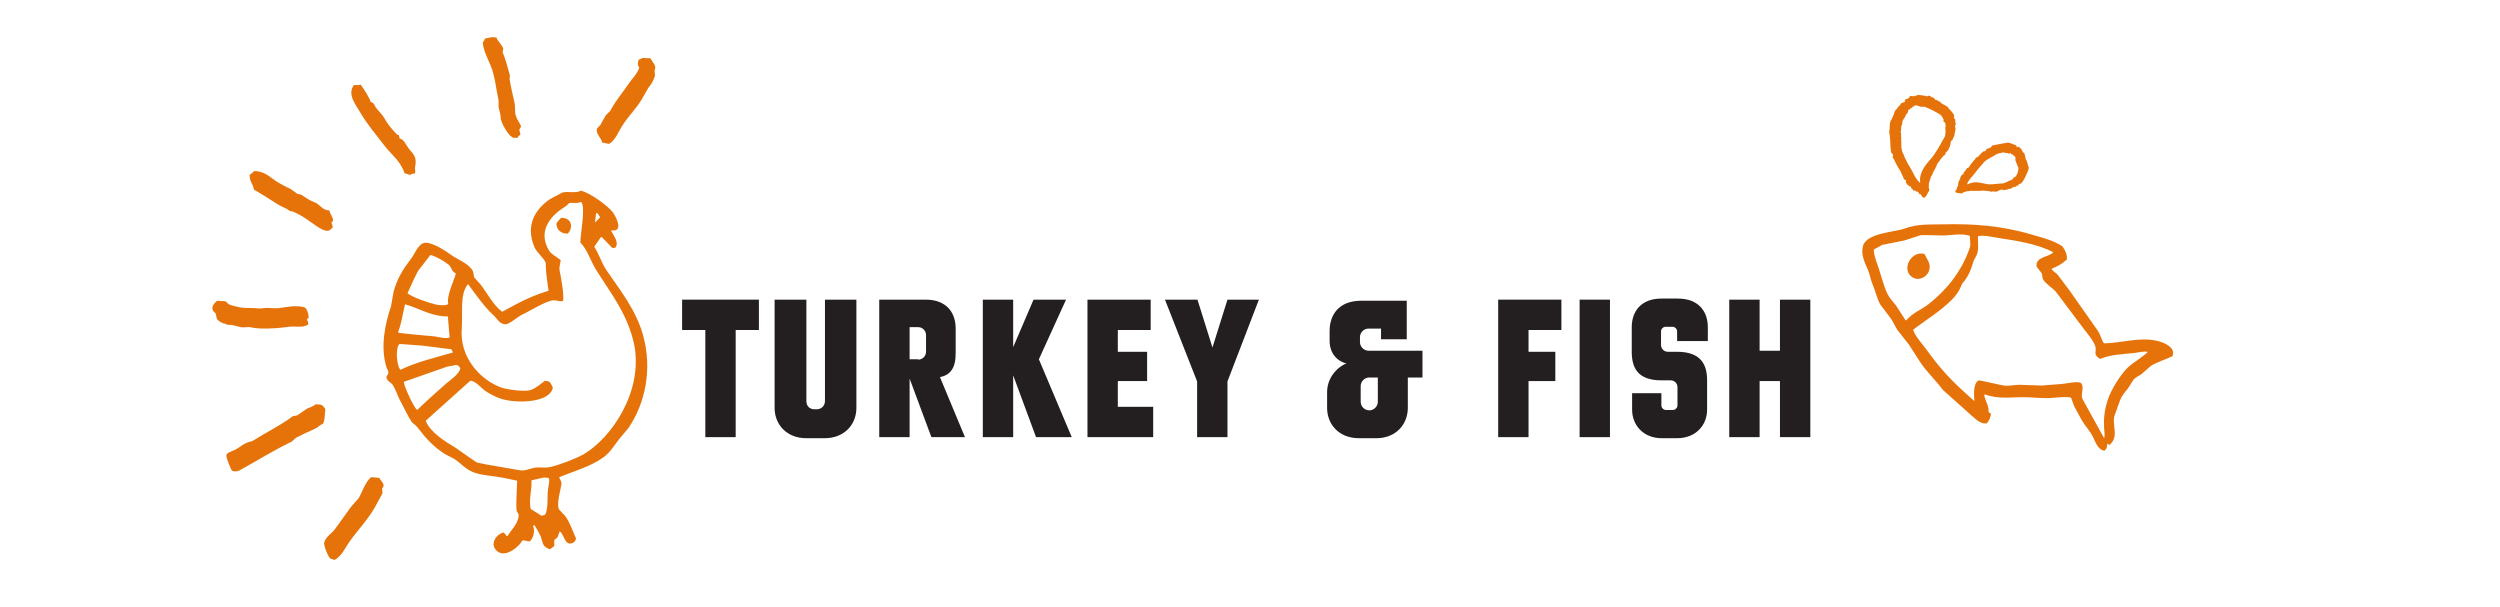 <?xml version="1.0" encoding="utf-8"?>
<!-- Generator: Adobe Illustrator 26.2.1, SVG Export Plug-In . SVG Version: 6.00 Build 0)  -->
<svg version="1.1" id="Layer_1" xmlns="http://www.w3.org/2000/svg" xmlns:xlink="http://www.w3.org/1999/xlink" x="0px" y="0px"
	 viewBox="0 0 700 170" style="enable-background:new 0 0 700 170;" xml:space="preserve">
<style type="text/css">
	.st0{fill:#231F20;}
	.st1{fill-rule:evenodd;clip-rule:evenodd;fill:#E6730A;}
	.st2{fill:#E6730A;}
</style>
<g>
	<g>
		<path class="st0" d="M212.49,83.9v8.5h-6.5v30h-8.5v-30h-6.5v-8.5H212.49z"/>
		<path class="st0" d="M239.79,83.9v30.3c0,4.7-3.4,8.5-8.9,8.5h-5.1c-5.5,0-8.9-3.8-8.9-8.5V83.9h8.9v28.4c0,1.5,1,2.3,2.3,2.3h0.6
			c1.3,0,2.3-1,2.3-2.3V83.9H239.79z"/>
		<path class="st0" d="M270.19,122.4h-9.4l-6.1-16.4v16.4h-8.5V83.9h13c5.8,0,8.4,3.6,8.4,8.1v6.9c0,4.2-1.5,6.1-4.4,6.7
			L270.19,122.4z M257.09,100.7c1.2,0,2.2-1,2.2-2.2v-4.7c0-1.2-1-2.2-2.2-2.2h-2.4v9h2.4V100.7z"/>
		<path class="st0" d="M300.09,122.4h-10l-6.4-17.3v17.3h-8.5V83.9h8.5v13.3l5.7-13.3h9.1l-7.6,16.7L300.09,122.4z"/>
		<path class="st0" d="M322.89,113.9v8.5h-18.4V83.9h17.7v8.5h-9.2v6.1h8.2v8.2h-8.2v7.2C312.99,113.9,322.89,113.9,322.89,113.9z"
			/>
		<path class="st0" d="M352.49,83.9l-8.8,22.9v15.6h-8.5v-15.6l-9-22.9h9.1l4.2,13.4l4.2-13.4H352.49z"/>
		<path class="st0" d="M398.29,98.2v7.5h-4.1v8.5c0,4.6-3.3,8.4-8.6,8.5l0,0h-5.1c-5.5,0-8.9-3.8-8.9-8.5v-4.4c0-5.1,4.4-7.9,5.5-8
			c-1.1-0.2-4.8-1.6-4.8-6.4v-2.7c0-4.7,2.7-8.5,8.9-8.5h5.5h7.2V95h-7.2v-3h-3.5c-1.3,0-2.4,1.1-2.4,2.4v1.4c0,1.3,1.1,2.4,2.4,2.4
			C383.19,98.2,398.29,98.2,398.29,98.2z M385.79,105.7h-2.4c-1.3,0-2.4,1.1-2.4,2.4v4.4c0,1.3,1.1,2.4,2.4,2.4l0,0
			c1.3,0,2.4-1.1,2.4-2.4V105.7z"/>
		<path class="st0" d="M427.99,92.4v6.1h7.5v8.2h-7.5v15.7h-8.5V83.9h17.7v8.5H427.99z"/>
		<path class="st0" d="M442.29,122.4V83.9h8.5v38.5H442.29z"/>
		<path class="st0" d="M478.09,95.5h-8.5v-2.7c0-0.7-0.6-1.3-1.3-1.3h-1.9c-0.7,0-1.3,0.6-1.3,1.3v3.8c0,1,0.8,1.9,1.9,1.9h2.6
			c6.7,0,8.4,3.6,8.4,8v8.2c0,4.4-3.2,8-8.4,8h-4.3c-5.1,0-8.3-3.6-8.3-8v-4.6h8.2v3.4c0,0.7,0.6,1.3,1.3,1.3h1.9
			c0.7,0,1.3-0.6,1.3-1.3v-5.1c0-1-0.8-1.9-1.9-1.9h-2.6c-6.7,0-8.3-3.6-8.3-8v-6.9c0-4.4,2.6-8,8.3-8h4.6c5.8,0,8.4,3.6,8.4,8v3.9
			H478.09z"/>
		<path class="st0" d="M506.89,83.9v38.5h-8.5v-15.7h-5.7v15.7h-8.5V83.9h8.5v14.3h5.7V83.9H506.89z"/>
	</g>
	<g>
		<g>
			<g>
				<path class="st1" d="M180.1,94c-2-7.3-6.6-12.9-10.4-18.5c-1.3-2-2-4.4-3.3-6.4c0.6-0.8,1.1-1.7,1.7-2.5
					c0.1-0.1,0.2-0.2,0.3-0.3c0,0,3,3,3,3.1c0.3,0,0.5,0,0.8,0c1.3-1.3-0.3-3.3-1-4.6c0-0.1,0-0.2,0-0.3c3.4,0.5,1.5-3.4,0.5-4.9
					c-1.2-1.8-6.7-5.8-9.1-6.2c-1.2,0.8-3.5,0.1-5.1,0.5c-1.2,0.6-2.4,1.3-3.6,1.9c-3.8,2.7-6.9,7-4.3,13.3c0.7,1.7,2.7,3.1,3.2,4.5
					c0,0.8,0.1,1.7,0.1,2.5c0.2,1.5,0.4,3.6,0.7,5.2v0.1c-3.5,1.1-6.1,2.2-9.1,3.8c-1.3,0.7-2.6,1.4-3.9,2.1c-2.5-1.9-4.1-5.1-6-7.6
					c-0.6-0.7-1.2-1.3-1.8-2c-0.3-0.7,0-1.3-0.7-2.3c-1.3-1.8-4.1-2.8-5.9-4.1c-1.2-0.9-5.8-4-7.7-3.2c-1.6,0.6-2.5,3.3-3.6,4.6
					c-2,2.6-3.7,5.3-4.7,9c-0.2,1.3-0.5,2.7-0.7,4c-1.6,4.8-3.1,11.2-1.3,17.1c0.1,0.4,0.7,1.2,0.5,1.8c-0.1,0.5-0.7,0.6-0.4,1.4
					c0.3,0.9,1.1,1,1.6,1.7c0.9,1.3,1.4,3.1,2.1,4.4c1.2,2.2,2,4.1,3.3,6.1c0.6,0.5,1.2,1,1.7,1.6c2.2,2.9,4.4,5.3,7.5,7.3
					c0.9,0.5,1.8,0.9,2.7,1.4c1.8,1.2,3.3,3,5.5,3.8c2.6,0.9,5.3,0.9,8.3,1.5c1.3,0.3,2.5,0.5,3.8,0.8c-0.1,1.7-0.1,3.4-0.2,5.2
					c0,0.6-0.1,2.7,0.1,3.3c0.1,0.5,0.7,0.7,0.5,1.6c-0.4,2.3-2.1,3.7-3.1,5.4c-0.1,0-0.1,0-0.2,0c-0.4-0.4-0.5-0.8-1-1
					c-2.5,0.8-3.9,3.9-1.3,5.5c2.3,1.4,5.9-1.7,6.6-3.2c0.6-0.3,1.2,0.2,2.1,0.2c0.9-0.6,1.6-2.8,1-4.2c0-0.1,0.1-0.2,0.1-0.3
					c0.1,0,0.2,0,0.3,0c0.6,1,1.2,2,1.7,3.1c0.7,2.1,0.5,2.9,2.6,3.6c0.4-0.3,0.8-0.6,1.2-0.9c0-0.6,0-1.1,0-1.7
					c0.3-0.2,0.6-0.5,0.9-0.7c0.2-0.6,0.4-1.2,0.6-1.7c1.3,0.6,1.3,4.3,3.7,3.2c0.5-0.2,0.7-0.6,0.9-1.2c-1-2.2-1.7-4.5-3.1-6.4
					c-0.6-0.6-1.2-1.2-1.7-1.8c-0.7-1.7,0.5-5.5,0.7-7c0.1-0.9-0.5-1.3-0.6-2c4.5-1.8,8.8-3,12.3-5.5c1.9-1.3,3.1-3.4,4.5-5.2
					c0.9-1,1.7-2,2.6-3.1C180.6,113,182.7,103.6,180.1,94z M166.9,59.7c0.1,0,0.3,0,0.4,0c0.2,0.3,0.4,0.6,0.6,0.9
					c0,0.1,0.1,0.2,0.1,0.3c-0.3,0.3-0.7,0.7-1,1c-0.1,0.1-0.2,0.2-0.3,0.3h-0.1C166.7,61.4,166.8,60.6,166.9,59.7z M117.1,75.8
					c1.1-1.5,2.3-2.9,3.4-4.4c1.7,0.4,3.8,1.7,5.1,2.7c0.9,0.7,0.8,2,2,2.4c0.2,0.6-2.7,6.1-2.1,8.6c-0.4,0.5-2.4,0.4-3.3,0.2
					c-1.9-0.4-6.9-2.1-8.1-3.2C115.1,79.9,116,77.8,117.1,75.8z M113.4,85.2c4,1.1,7.2,3.4,12,3.4c0.2,2,0.3,3.9,0.5,5.9
					c-1,0.4-3.1-0.1-4.1-0.3c-3.4-0.3-6.8-0.6-10.2-1c0-0.1-0.1-0.2-0.1-0.3C112.4,90.6,112.8,87.7,113.4,85.2z M112,103.4
					c-1-1.4-1.3-6.3-0.1-7.1c2.2,0.2,4.4,0.3,6.6,0.5c2.6,0.3,5.3,0.7,7.9,1c0.1,0.2,0.2,0.4,0.3,0.6c0,0.1,0.1,0.2,0.1,0.3
					c-5.1,1.5-10,2.6-14.6,4.8C112,103.5,112.1,103.6,112,103.4z M116.9,114.7c-0.1,0-0.1,0-0.2,0c-0.8-0.6-3.7-6.7-3.6-7.8
					c4-1.4,8-2.8,12-4.2c1.1-0.3,1.6-0.2,2.4-0.5c0.9,0,1.1,0.4,1.4,1c-0.5,1.7-2.8,3.2-4,4.2C122.2,109.8,119.5,112.2,116.9,114.7z
					 M153.6,136.1c-0.6,2.5,0.1,5.8-0.9,7.9c-0.2,0.3-0.8,0.3-1.1,0.4c-1-0.6-2-1.3-3-1.9c-0.6-2.5,0.4-5.5,0.2-8
					c1.2-0.3,2.3-0.5,3.5-0.8c0.4,0,0.8,0.1,1.2,0.1C154,133.9,153.7,135.4,153.6,136.1z M163.4,127.2c-2.1,1.2-7,3.1-9.5,3.6
					c-1.5,0.3-3-0.1-4.4,0.2c-1.1,0.2-2.5,0.9-3.8,0.7c-2.3-0.4-4.6-0.8-6.9-1.2c-1.8-0.3-3.6-0.6-5.3-1c-2-1.4-4-2.7-5.9-4.1
					c-2.9-1.7-7.2-4.4-8.4-7.6c4.2-3.7,8.3-7.5,12.5-11.2h0.1c1.5,0.2,2.9,2,4,2.8c1.2,0.8,2.8,1.7,4.3,2.2c4.5,1.5,14,1.2,14.7-3.1
					c-0.3-0.5-0.6-1.5-1.2-1.7c-0.3-0.1-0.7-0.1-1-0.2c-1.2,0.9-2.5,2.1-4,2.6c-1.8,0.6-7-0.2-8.3-0.7c-5.9-2.2-11.7-8.5-11-16.6
					c0.3-4.3-0.6-9.5,1.7-12.3h0.1c2.2,3,4.5,6.3,7.2,8.8c0.9,0.8,1.6,2.4,3.2,2.4c1,0.1,3.6-2.2,4.7-2.7c2.2-1,6.5-3.8,8.7-4
					c0.9-0.1,1.8,0.4,2.7,0.2c0.5-0.9-0.5-6.7-0.9-8.5c-0.2-1.1,0.2-2,0.3-2.9c-1-1-2.6-1.6-3.3-2.8c-3.3-5.6,0.7-9.9,4.5-12.2
					c0.4-0.3,0.8-0.6,1.1-1c0.8-0.3,2.2,0.2,3.1-0.3c0.1,0,0.3,0,0.4,0c1.2,1.6-0.3,8.9-0.3,11.3c2,2,2.9,5.3,4.5,7.8
					c4,6.4,8.8,12.3,10.6,20.9C180.1,109.8,171.1,122.7,163.4,127.2z M157.1,61c-0.5,0.5-0.9,0.9-1.3,1.6c0,1.8,1.4,2.9,3.2,2.8
					C160.6,63.7,160.1,60.9,157.1,61z"/>
			</g>
		</g>
		<g>
			<g>
				<path class="st1" d="M144.4,32.3c-0.3-1-0.1-2.3-0.3-3.4c-0.5-2.2-1.1-4.7-1.4-6.7c0-0.3,0-0.7,0.1-1c-0.6-2.1-1.2-4.5-2-6.4
					c-0.2-0.5,0.2-0.9,0.1-1.2c-0.4-1.2-1.6-2.1-1.9-3.1c-0.4,0-0.9-0.1-1.3-0.1c-0.6,0.1-1.3,0.3-1.9,0.4c-0.2,0.4-0.3,0.8-0.6,1
					c-0.1,1.8,1.5,4.9,2.2,6.6c1.2,2.9,1.5,6.5,2.2,9.7c0,0.6,0,1.2,0,1.9c0.2,0.7,0.6,2.2,0.6,3c0,1.3,2.2,5,3.1,5.3
					c0.3,0.4,0.8,0.3,1.6,0.3c0.2-0.4,0.4-0.7,0.8-0.8c0-0.7-0.2-0.9-0.3-1.5c0.3-0.4,0.4-0.6,0.5-1
					C145.4,34.2,144.7,33.4,144.4,32.3z M183.5,18.8c-0.2-1-1-1.7-1.4-2.5c-0.7,0-1.4,0-2.1-0.1c-0.4,0.2-0.7,0.3-1.1,0.5
					c-0.4,0.5-0.4,1.8,0.1,2.2c-0.6,1.8-1.8,2.9-2.8,4.3c-1.8,2.7-3.8,4.9-5.3,7.8c-0.4,0.4-0.8,0.8-1.2,1.2
					c-0.6,0.9-1.1,1.9-1.6,2.8c-0.3,0.5-0.9,0.6-1,1.3c-0.2,1.2,1.3,2.4,1.5,3.6c0.6,0.1,1.2,0.3,1.9,0.4c1.9-1,2.8-3.8,4-5.5
					c1.6-2.4,3.8-4.6,5.2-7c0.6-1.1,1.3-2.2,1.9-3.3c0.8-0.9,1.4-2,1.8-3.3c0-0.4-0.1-0.8-0.1-1.2C183.3,19.6,183.4,19.2,183.5,18.8
					z M114.1,41.1c-0.5-0.7-1.1-2.2-2.2-2.3c-0.1-0.3-0.1-0.6-0.2-1c-0.1,0-0.3,0-0.4,0c-1.5-1.5-2.8-3.1-3.8-4.9
					c-0.8-1.3-2.2-2.3-2.8-3.8c-0.3-0.3-0.4-0.5-0.9-0.5c-0.1-0.9-2.2-4.1-2.8-4.9c-0.8,0.2-1.1,0.1-1.9,0.1c-2,2.7,0.6,5.6,1.9,7.9
					c1.8,3.1,4.4,6.1,6.5,8.9s4.4,4.1,5.8,7.9c0.6,0.2,1,0.3,1.5,0.5c0.4-0.3,0.7-0.4,1.3-0.4c0.4-0.6,0-1.1,0.1-1.6
					C116.9,43.5,115.6,43.3,114.1,41.1z M77.9,57.3c1.2,0.7,2.3,1,3.3,1.8c0.2,0,0.5,0.1,0.7,0.1c1.1,0.4,3,1.5,4,2.2
					c1.1,0.7,4.5,3.5,5.8,3.2c0.6,0.1,1.2-0.7,1.5-1c-0.1-0.4-0.2-0.8-0.4-1.2c0.2-0.2,0.3-0.5,0.5-0.7c-0.2-1.1-0.9-1.9-1.1-2.8
					c-2,0-2.7-1.8-4.2-2.3c-1.4-0.5-2.6-1.4-3.7-2.1c-0.3-0.1-0.6-0.1-1-0.2c-0.7-0.5-1.4-1-2.1-1.5c-1.1-0.4-2.2-1.1-3.3-1.7
					c-2.2-1.3-3.6-3.2-6.7-3.2c-0.4,0.4-0.9,0.7-1.3,1.1c0,2.1,1,2.5,1.2,4.1C73.4,54.4,75.7,55.9,77.9,57.3z M67.4,91.6
					c1,0.2,2.1-0.2,3.1,0.1c2.2,0.5,6.9,0.3,9.6-0.1c2.9-0.5,4.1,0.4,6.2-0.7c0-0.8-0.1-1-0.4-1.4c0.2-0.3,0.2-0.3,0.5-0.4
					c0.1-0.9-0.4-2.9-1.3-3.1c-2.4-0.6-4.8,0-7.3,0.3c-1,0-2.1,0-3.1-0.1c-0.7,0.1-1.5,0.1-2.2,0.2c-1.6-0.3-4,0-5.6-0.4
					c-0.7-0.2-2.1-0.4-2.8-0.8c-0.4-0.2-0.5-0.7-1.3-0.9c-0.7,0-1.3,0-2-0.1c-0.5,0.5-1.2,1-1.3,1.8c-0.2,1,0.6,1.4,0.9,1.8
					c0.1,0.5,0.2,0.9,0.3,1.4c0.2,0.5,1.5,1.4,2.2,1.4c0.3,0.1,0.6,0.3,1,0.4C64.2,90.7,66.6,91.4,67.4,91.6z M90.3,113.6
					c-0.4-0.5-1.3-0.3-1.9-0.4c-0.7,0.6-1.5,0.8-2.4,1.2c-0.9,0.6-1.8,1.2-2.8,1.9c-0.4,0.2-1,0.1-1.3,0.3
					c-3.3,2.5-7.3,4.4-10.9,6.7c-0.7,0.4-1.4,0.4-2.2,0.8c-1.1,0.5-2,1.4-3.1,1.9c-1,0.5-1.7,0.5-2.3,1.3c-0.2,0.8,1.3,4.3,1.6,4.5
					c0.5,0.3,1.6,0.2,1.9,0c4.9-2.7,9.9-5.8,14.5-8c0.5-0.2,1.1-1,1.6-1.3c1.6-0.8,3.5-1.7,5.3-2.5c0.7-0.3,1.2-1,2.1-1.3
					c0.6-0.9,0.5-2.7,0.7-4C91.1,114.4,90.7,113.9,90.3,113.6z M106.2,133.8c-0.8-0.1-1.5-0.1-2.3-0.2c-1.6,1.4-2.4,3.9-3.4,5.8
					c-0.7,0.8-1.4,1.6-2.2,2.5c-1.5,2.1-2.9,4-4.4,6.1c-0.9,1.3-2.6,2.2-3.1,3.8c-0.3,0.9,1.2,4.3,1.7,4.6c0.4,0.1,0.7,0.2,1.1,0.4
					c2-0.9,3.1-3.5,4.3-5.2c2.6-3.6,5.7-6.7,7.8-10.9c0.5-0.9,0.9-1.7,1.4-2.6c0-0.4-0.1-0.9-0.1-1.3c0.1-0.3,0.5-0.5,0.4-1
					C107.2,134.9,106.5,134.5,106.2,133.8z"/>
			</g>
		</g>
	</g>
</g>
<g>
	<g>
		<path class="st1" d="M603.86,95.41c-4.94-1.1-9.97,0.69-14.73,0.72c-0.73-0.87-0.95-2.41-1.69-3.45
			c-2.76-3.85-5.33-7.67-8.02-11.41c-1.12-1.48-2.24-2.97-3.36-4.45c-0.53-0.54-1.39-0.94-1.6-1.56c1.56-0.67,2.81-1.24,4.26-2.6
			c0.13-1.5-0.41-2.45-1.27-3.72c-2.85-1.79-5.86-2.46-8.52-3.25c-8.66-2.57-16.76-3.07-24.7-2.88c-3.97,0.09-7.36-0.17-11,1.2
			c-2.62,0.98-10.49,1.19-11.57,4.78c-0.71,2.37,0.46,4.75,1.29,6.61c0.62,1.39,0.8,2.9,1.42,4.34c0.77,1.78,1.15,3.77,2.11,5.53
			c0.96,1.27,1.92,2.54,2.87,3.81c0.7,0.96,1.31,2.34,1.93,3.33c1.04,1.32,2.09,2.64,3.13,3.96c1.06,1.58,2.22,3.47,3.31,5.12
			c1.77,2.68,4.39,5.07,6.25,7.65c2.73,2.44,5.46,4.88,8.19,7.33c1.45,1.26,2.53,2.25,4.08,2.08c0.71-0.65,1.24-1.97,1.21-2.76
			c-0.36-0.15-0.5-0.22-0.67-0.49c0.24-1.54-1.02-3.21-1.19-4.72c0.06-0.05,0.12-0.1,0.18-0.15c3.77,1.43,7.55,0.72,10.96,0.78
			c2.35,0.04,4.43,0.28,6.73,0.27c1.03-0.01,5.93-0.64,6.48-0.05c0.26,0.74,0.52,1.47,0.78,2.21c0.72,1.33,1.44,2.66,2.15,3.99
			c1.09,1.84,2.42,3.09,3.26,4.91c0.52,1.12,1.4,3.58,3.16,3.63c0.65-0.55,0.69-1.03,0.74-1.83c0.08-0.04,0.16-0.08,0.24-0.12
			c0.02,0.01,0.04,0.03,0.06,0.04c0.06,0.15,0.11,0.3,0.17,0.45c2.9-2.32,0.96-5.07,1.47-8.02c0.55-1.56,1.11-3.12,1.66-4.68
			c0.48-1.22,1.51-2.44,2.19-3.23c0.53-0.84,1.07-1.69,1.6-2.53c0.67-0.7,1.54-1.04,2.19-1.48c0.86-0.76,1.73-1.53,2.59-2.29
			c1.9-1.18,4.12-1.8,6.08-2.74C609.3,97.31,606.04,95.89,603.86,95.41z M533.77,89.69c-0.08-0.02-0.15-0.03-0.23-0.05
			c-0.89-1.38-1.79-2.75-2.68-4.13c-0.84-1.1-1.75-1.97-2.32-3.13c-1.22-2.5-1.78-5.23-2.68-7.79c-0.5-1.44-1.22-3.17-1.19-4.72
			c0.78-0.43,1.56-0.87,2.35-1.3c2.04-0.41,4.09-0.82,6.14-1.22c1.55-0.5,3.1-1,4.64-1.5c2.07-0.08,4.05,0.09,6.14,0.09
			c2.29,0,5.26-0.72,7.62,0.1c-0.08,1.15,0.38,2.21-0.06,3.45c-2.43,6.99-6.84,12-11.54,15.7
			C537.96,86.74,535.57,87.53,533.77,89.69z M595.86,102.84c-2.09,1.95-4.81,6.39-5.68,9.08c-1,3.12-1.17,5.29-1.03,8.02
			c0.03,0.6,0.33,2.44-0.03,2.68c-2.01-3.64-4.03-7.28-6.04-10.93c-0.6-1.28,0.66-3.36-0.41-4.43c-0.65-0.65-4.45,0.19-5.29,0.24
			c-1.89,0.15-3.78,0.3-5.67,0.45c-2.17-0.07-4.33-0.14-6.5-0.21c-1.28,0.04-2.64,0.38-3.98,0.24c-1-0.1-6.97-1.61-7.25-1.45
			c-1.66,0.95-1.21,4.69-1.15,5.59c-0.05,0.03-0.09,0.06-0.14,0.09c-1.3-1.18-2.6-2.37-3.9-3.55c-3.88-3.62-6.7-7.05-9.47-10.88
			c-0.98-1.35-3.36-4.02-3.62-5.47c3.48-2.71,7.5-5.03,10.91-8.49c0.86-0.87,1.84-2.12,2.33-3.32c0.15-0.35,0.3-0.69,0.45-1.04
			c1.57-1.71,2.54-3.97,3.05-5.85c0.33-1.22,1.07-1.88,1.3-3.06c0.29-1.47,0.03-2.94,0.09-4.39c1.35-0.46,4.37,0.27,5.97,0.51
			c4.29,0.65,10.57,1.57,15.09,3.94c-1.03,1.46-4.95,1.11-4.66,4.02c0.49,0.64,0.98,1.28,1.47,1.92c0.17,0.51,0.11,1.22,0.38,1.71
			c0.64,1.18,2.84,2.49,3.69,3.6c2.71,3.52,5.38,7.24,8.13,10.78c0.87,1.11,2.57,3.22,2.85,4.58c0.28,1.35-0.74,2.06,1.27,3.28
			c3.04-1.26,6.35-1.29,9.63-1.67c1.15-0.13,2.54-0.55,3.75-0.29C599.73,100.17,597.45,101.35,595.86,102.84z M538.85,71.1
			c-3.84-1.04-6.75,4.68-3.18,6.65c1.95,1.07,4.59-0.53,4.65-2.98C540.36,73.47,539.38,72.26,538.85,71.1z"/>
	</g>
</g>
<g>
	<path class="st2" d="M540.52,50.21c0.05-0.47,0.18-1.11,0.43-1.07c0.3-1.09,1.26-2.37,1.44-3.18l0.02,0.08
		c0.08-0.49,0.34-0.45,0.56-0.91c0.04,0,0.08-0.02,0.08,0c0.18-0.56,1.02-1.21,1.2-1.62l0.14,0.07c0.21-0.3,0.43-0.58,0.62-0.89
		c-0.09,0.1-0.17,0.21-0.26,0.31c-0.28-0.35,0.72-0.51,0.89-1.34c0.46-0.62,0.59-1.87,0.65-2.41c0.22,0.06,0.03,0.28,0.26,0.21
		c0.07-0.54,0.56-0.76,0.55-1.47l0.18,0.01c-0.1-0.9,0.5-1.68,0.17-2.29c-0.07-0.46,0-0.63,0.1-0.81c0.07-0.18,0.18-0.39-0.14-0.82
		l0.13-0.45c-0.09-0.43-0.35-0.2-0.44-0.67c0.16-0.03-0.14-0.6,0.11-0.41c-0.09-0.57-0.51-0.97-0.87-1.43
		c-0.2-0.21-0.42-0.41-0.61-0.65c-0.12-0.15-0.24-0.3-0.37-0.48c-0.09-0.08-0.19-0.16-0.29-0.25c-0.07-0.07-2.32-1.17-1.57-1.04
		c0.06,0.01,0.15,0.07,0.12,0.11c0,0-1.03-0.63-1.63-1.02c0.15,0.15,0.41,0.28,0.18,0.29l-0.57-0.35l0.2-0.06
		c-0.28-0.19-0.56-0.37-0.88-0.55l0.05,0.23c-0.22-0.15-0.32-0.32-0.49-0.45c-0.17-0.13-0.89-0.1-0.78-0.02
		c0.1,0.09,0.17,0.13-0.23,0.07c-0.12-0.04-0.27-0.08-0.39-0.11c-0.11-0.02-0.22-0.04-0.33-0.05c-0.22-0.03-0.45-0.07-0.69-0.11
		c-0.24-0.03-0.49-0.07-0.74-0.08c-0.26,0.01-0.52,0.03-0.76,0.06c0.12,0.18-0.14,0.22-0.4,0.31l-0.06-0.17
		c-0.49,0.2-0.6,0.19-0.72,0.11c-0.12-0.06-0.25-0.13-0.74,0.15l-0.09,0.29c-0.38,0.33-0.51,0.36-0.68,0.36
		c-0.16,0.01-0.34,0.05-0.67,0.53c0.36-0.23,0.36,0.18-0.06,0.44l-0.01-0.22c-0.19,0.21-0.22,0.33-0.38,0.42
		c0.07-0.18-0.1-0.24-0.39,0.06c0,0-0.21,0.15-0.29,0.43c-0.26,0.17-0.5,0.48-0.71,0.75c-0.19,0.28-0.33,0.53-0.5,0.57
		c0,0-0.19,0.26-0.36,0.56c-0.14,0.31-0.26,0.67-0.19,0.84c-0.05-0.28-0.59,1.33-0.85,1.64l-0.01-0.07
		c-0.55,1.27-0.17,2.23-0.52,3.35c0.21-0.05,0.42,3.46,0.39,3.73l-0.05-0.12c0.12,1.01,0.15,1.29,0.24,2.02
		c0.14,0.36,0.53,0.33,0.59,0.99c-0.2-0.17-0.11,0.09-0.04,0.33c-0.07-0.14-0.14-0.18-0.14,0.17c0.06,0.03,0.11,0.09,0.15,0.14
		c-0.01,0.01-0.02,0.02-0.03,0.02c0.18,0.37,0.21,0.29,0.16,0.1c0.03,0,0.05-0.02,0.07-0.09c-0.06,0.47,1.37,2.96,1.94,3.75
		c-0.06,0.16,0.63,1.23,0.91,2.19l0.24,0.08l0.01,0.06c0.06-0.05,0.28,0.07,0.39,0.17c-0.06,0.21-0.33,0.22-0.04,0.61
		c0.09,0.41,0.72,0.83,1.11,1.15c-0.14-0.23-0.02-0.22,0.1-0.17c0.15,0.18,0.11,0.39,0.28,0.49l-0.16,0.16
		c0.1-0.22,0.62,0.37,0.64,0.25c-0.04,0.08-0.1,0.07-0.16,0.05c-0.05-0.01,0,0.17,0.05,0.22c0.04,0.04,0.37,0.07,0.6,0.03
		c0.17,0.13,0.43,0.18,0.49,0.45l0.1-0.19c0.38,0.19,0.53,0.37,0.56,0.71c0.19,0.06,0.37,0.11,0.53,0.14
		c0.06,0.14,0.12,0.28,0.2,0.4c0.24,0.39,0.58,0.65,0.88,0.44c0.31-0.21,0.61-0.76,1.12-1.74l0.07,0.01
		c0.1-0.54,0.13-0.85-0.22-1.19c0.42-0.07,0.05-0.43,0.19-0.56l0.03,0.01c-0.15-0.08-0.05-0.54,0.07-0.85
		c0.13-0.33,0.25-0.65,0.21-0.99C540.45,50.03,540.55,50.07,540.52,50.21z M537.61,50.49c-0.06,0.08,0.02,0.32,0.05,0.32l-0.04,0.39
		c-0.04-0.03-0.08-0.05-0.12-0.09c-0.17-0.17-0.36-0.35-0.55-0.56c-0.71-0.96-1.02-1.6-1.36-2.29c-0.34-0.69-0.71-1.36-1.36-2.37
		c-0.52-1.01-1.07-2.05-1.38-3.02c-0.42-0.4-0.28-1.3-0.56-1.87l0.16-0.25c-0.1-0.2-0.16-0.46-0.07-0.69l0.05,0.01
		c-0.13-0.33-0.06-0.74-0.13-0.91l0.05,0.01l-0.03-0.41l0.07,0.07c-0.14-0.56-0.14-1.15-0.03-1.65l-0.21,0.04
		c0.32-1.07-0.04-1.52,0.45-2.43l0.04,0.02c-0.06-0.32-0.03-0.6,0.06-0.84c0.09-0.24,0.19-0.47,0.34-0.66
		c0.14-0.2,0.27-0.39,0.39-0.61c0.13-0.2,0.23-0.44,0.27-0.76c-0.02,0.16,0.12,0,0.16,0.04c0.14-0.21,0.29-0.43,0.37-0.63
		c0.09-0.19,0.14-0.34,0-0.49c0.3-0.26,0.32-0.12,0.45-0.04c-0.05-0.06-0.03-0.17,0.04-0.28c0.08-0.09,0.21-0.19,0.34-0.28
		l-0.09,0.13c0.24-0.16,0.46-0.36,0.75-0.46l-0.29-0.23c0.51-0.08,0.26,0.32,0.67,0.09l-0.08-0.25c0.32-0.12,0.64-0.02,0.92,0.06
		c0.28,0.1,0.53,0.16,0.86,0.29l0.5,0.01l0.44-0.01c0.04-0.01,0.38,0.09,0.7,0.23c0.65,0.26,1.35,0.6,2.03,0.95
		c0.34,0.18,0.67,0.36,1,0.55l0.49,0.29l0.4,0.26c0.05,0.03,0.12,0.14,0.23,0.28l0.29,0.39c0.16,0.27,0.28,0.56,0.39,0.83
		l-0.14,0.19c-0.27,0.17,0.67,0.38,0.44,0.58l0.2,0.21c-0.03,0.09-0.04,0.26-0.15,0.15c0.05,0.24,0.13,0.22,0.23,0.38l-0.15,0.3
		c-0.03,0.93,0.22,1.81-0.21,2.88c-0.39,0.58-0.81,1.47-1.34,2.38c-0.51,0.91-1.11,1.85-1.58,2.52c-0.14,0.24-0.33,0.49-0.55,0.76
		c-0.21,0.27-0.45,0.51-0.67,0.78c-0.22,0.27-0.45,0.54-0.68,0.81c-0.22,0.28-0.43,0.57-0.66,0.87
		C538.19,47.67,537.54,49.11,537.61,50.49z"/>
	<polygon class="st2" points="534.65,27.07 534.65,27.07 534.7,26.92 	"/>
	<path class="st2" d="M564.99,41.03c0.25,0.14-0.09,0.31-0.33,0.08l0.15-0.06c-0.17-0.08-0.26-0.07-0.35-0.16
		c0.13,0,0.17-0.14-0.09-0.26c0.09-0.02-0.16-0.07-0.36-0.07c-0.31-0.33-1.03-0.29-1.14-0.52c0,0-0.22-0.05-0.48-0.08
		c-0.26-0.04-0.54-0.01-0.66,0.09c0.2-0.12-3,0.49-3.91,0.69c0.09,0.11-0.4,0.26-0.21,0.38c-0.7,0.57-1.56,0.39-1.6,1.08
		c-0.34,0.23-0.48,0.12-0.68,0.22l0.07-0.08c-0.64,0.46-1.35,1.43-1.77,1.72c0.05-0.19-0.09-0.03-0.23,0.1
		c0.08-0.09,0.08-0.15-0.16-0.03c0,0.05-0.03,0.1-0.05,0.15c-0.01,0-0.02,0-0.02-0.01c-0.2,0.25-0.14,0.23-0.02,0.14
		c0.01,0.02,0.03,0.02,0.08,0.01c-0.34,0.13-1.68,1.92-2.09,2.56c-0.13,0.01-0.29,0.08-0.29,0.08c-0.11-0.08-0.42,0.74-1.04,1.25
		l0,0.19l-0.04,0.03c0.05,0.03,0.02,0.21-0.03,0.31c-0.16,0.03-0.23-0.14-0.44,0.18c-0.27,0.2-0.41,0.74-0.55,1.1
		c0.13-0.17,0.15-0.08,0.14,0.01c-0.09,0.16-0.25,0.2-0.28,0.35c0,0-0.27,0.47-0.18,0.45c-0.07,0-0.19,0.29-0.1,0.43
		c-0.05,0.16-0.05,0.48-0.05,0.48c-0.05,0.32-0.15,0.48-0.38,0.61c0,0.19,0.01,0.35,0.03,0.5c-0.06,0.05-0.12,0.11-0.17,0.16
		c-0.26,0.28-0.39,0.6-0.18,0.75c0.22,0.15,0.67,0.19,1.47,0.28l0,0.05c0.41-0.08,0.64-0.15,0.85-0.48
		c0.12,0.27,0.33-0.09,0.45-0.02l0,0.03c0.04-0.13,0.39-0.19,0.63-0.19c0.26-0.02,0.52,0.01,0.76-0.15
		c-0.02,0.03-0.03,0.11-0.14,0.14c0.35-0.11,0.85-0.2,0.87-0.04c0.86-0.13,2.02,0.07,2.64-0.12c0,0,0.36,0.09,0.74,0.05
		c0.01,0.03,0.03,0.04,0.03,0.05c0.23-0.06,0.51-0.01,0.78,0.04c0.27,0.04,0.54,0.08,0.7,0.06l0,0.12l0.79,0l-0.29-0.04
		c0.15-0.31,0.57,0.22,1.17-0.02c0.27,0,0.55-0.2,0.82-0.37c0.27-0.19,0.59-0.05,0.97-0.24c0.03,0.16-0.17,0.14-0.06,0.26
		c0.38-0.17,0.66,0.05,1.13-0.22l0.04,0.12c0.29-0.21,0.59-0.26,0.88-0.33c0.28-0.07,0.55-0.12,0.71-0.33
		c0.58-0.42,0.6,0.14,1.13-0.5L565,52c0.29-0.19,0.06-0.32,0.4-0.49c0.05,0.1,0.42-0.25,0.32-0.03c0.19-0.12,0.34-0.29,0.49-0.46
		c0.15-0.17,0.28-0.37,0.39-0.59c0.12-0.22,0.25-0.43,0.38-0.65c0.12-0.23,1.06-2.34,1.06-2.59c0.03-0.43-0.1-0.65-0.21-0.84
		c-0.02-0.24-0.08-0.45-0.13-0.63l-0.15-0.51c-0.02-0.16-0.21-0.34-0.38-0.68c-0.04-0.24-0.08-0.55-0.14-0.87
		c-0.06-0.28-0.32-0.91-0.33-0.94c-0.11,0.14-0.18-0.01-0.3-0.15C566.41,42.56,565.8,41.18,564.99,41.03z M564.01,43.85l0.16-0.13
		c0.26,0.37,0.09,0.8,0.16,1.22c0.14,0.43,0.28,0.81,0.53,1.39c0.11,0.25,0.22,0.46,0.27,0.59c0.02,0.07,0.04,0.11,0.04,0.16
		c0,0.02,0,0.05,0,0.07l-0.03,0.2c-0.04,0.26-0.08,0.56-0.14,0.76c-0.05,0.22-0.1,0.44-0.21,0.63l-0.14,0.29
		c-0.06,0.09-0.13,0.17-0.2,0.26c-0.12,0.18-0.3,0.31-0.46,0.44l-0.15-0.04c-0.13-0.11-0.14,0.51-0.31,0.42
		c-0.03,0.06-0.06,0.14-0.1,0.2c-0.07,0-0.19,0.04-0.13-0.06c-0.16,0.09-0.14,0.12-0.23,0.25c-0.08,0-0.15,0.01-0.23,0
		c-0.67,0.27-1.23,0.71-2.04,0.86c-0.49-0.01-1.18,0.08-1.89,0.15c-0.71,0.08-1.45,0.11-1.97,0.08c-0.09,0-0.19,0-0.28,0
		c-0.11-0.01-0.22-0.02-0.32-0.04c-0.21-0.03-0.43-0.08-0.64-0.13c-0.44-0.08-0.88-0.2-1.35-0.27c-0.92-0.15-1.94-0.18-2.85,0.22
		c-0.06-0.01-0.21,0.09-0.2,0.11c-0.07,0.02-0.14,0.03-0.21,0.05l-0.16,0.05l-0.15,0.04c0.03-0.11,0.06-0.22,0.11-0.34
		c0.07-0.16,0.16-0.33,0.25-0.51c0.47-0.73,0.84-1.14,1.2-1.54c0.38-0.42,0.74-0.86,1.26-1.58c0.55-0.65,1.1-1.34,1.66-1.9
		c0.15-0.41,0.77-0.67,1.04-1.04l0.2,0c0.1-0.13,0.23-0.26,0.39-0.28l0.01,0.03c0.15-0.19,0.41-0.27,0.5-0.37l0,0.03l0.25-0.15
		l-0.03,0.07c0.34-0.27,0.78-0.53,1.06-0.6l-0.07-0.11c0.71-0.14,0.93-0.5,1.59-0.46l-0.01,0.03c0.19-0.13,0.37-0.19,0.54-0.2
		c0.17-0.02,0.32,0.01,0.47,0.04c0.15,0.02,0.29,0.07,0.44,0.1c0.16,0.01,0.32,0.02,0.53-0.01c-0.11,0.02,0.01,0.08-0.01,0.11
		c0.18,0.01,0.33,0.08,0.47,0.08c0.14,0.01,0.27-0.02,0.35-0.14c0.21,0.15,0.12,0.19,0.08,0.3c0.07-0.09,0.31-0.05,0.45,0.1
		l-0.1-0.03c0.14,0.12,0.3,0.24,0.44,0.37c0.04-0.09,0.07-0.16,0.1-0.25C564.11,43.68,563.78,43.65,564.01,43.85z"/>
	<path class="st2" d="M558.24,39.17L558.24,39.17c0,0.03,0,0.04,0,0.06L558.24,39.17z"/>
</g>
</svg>
